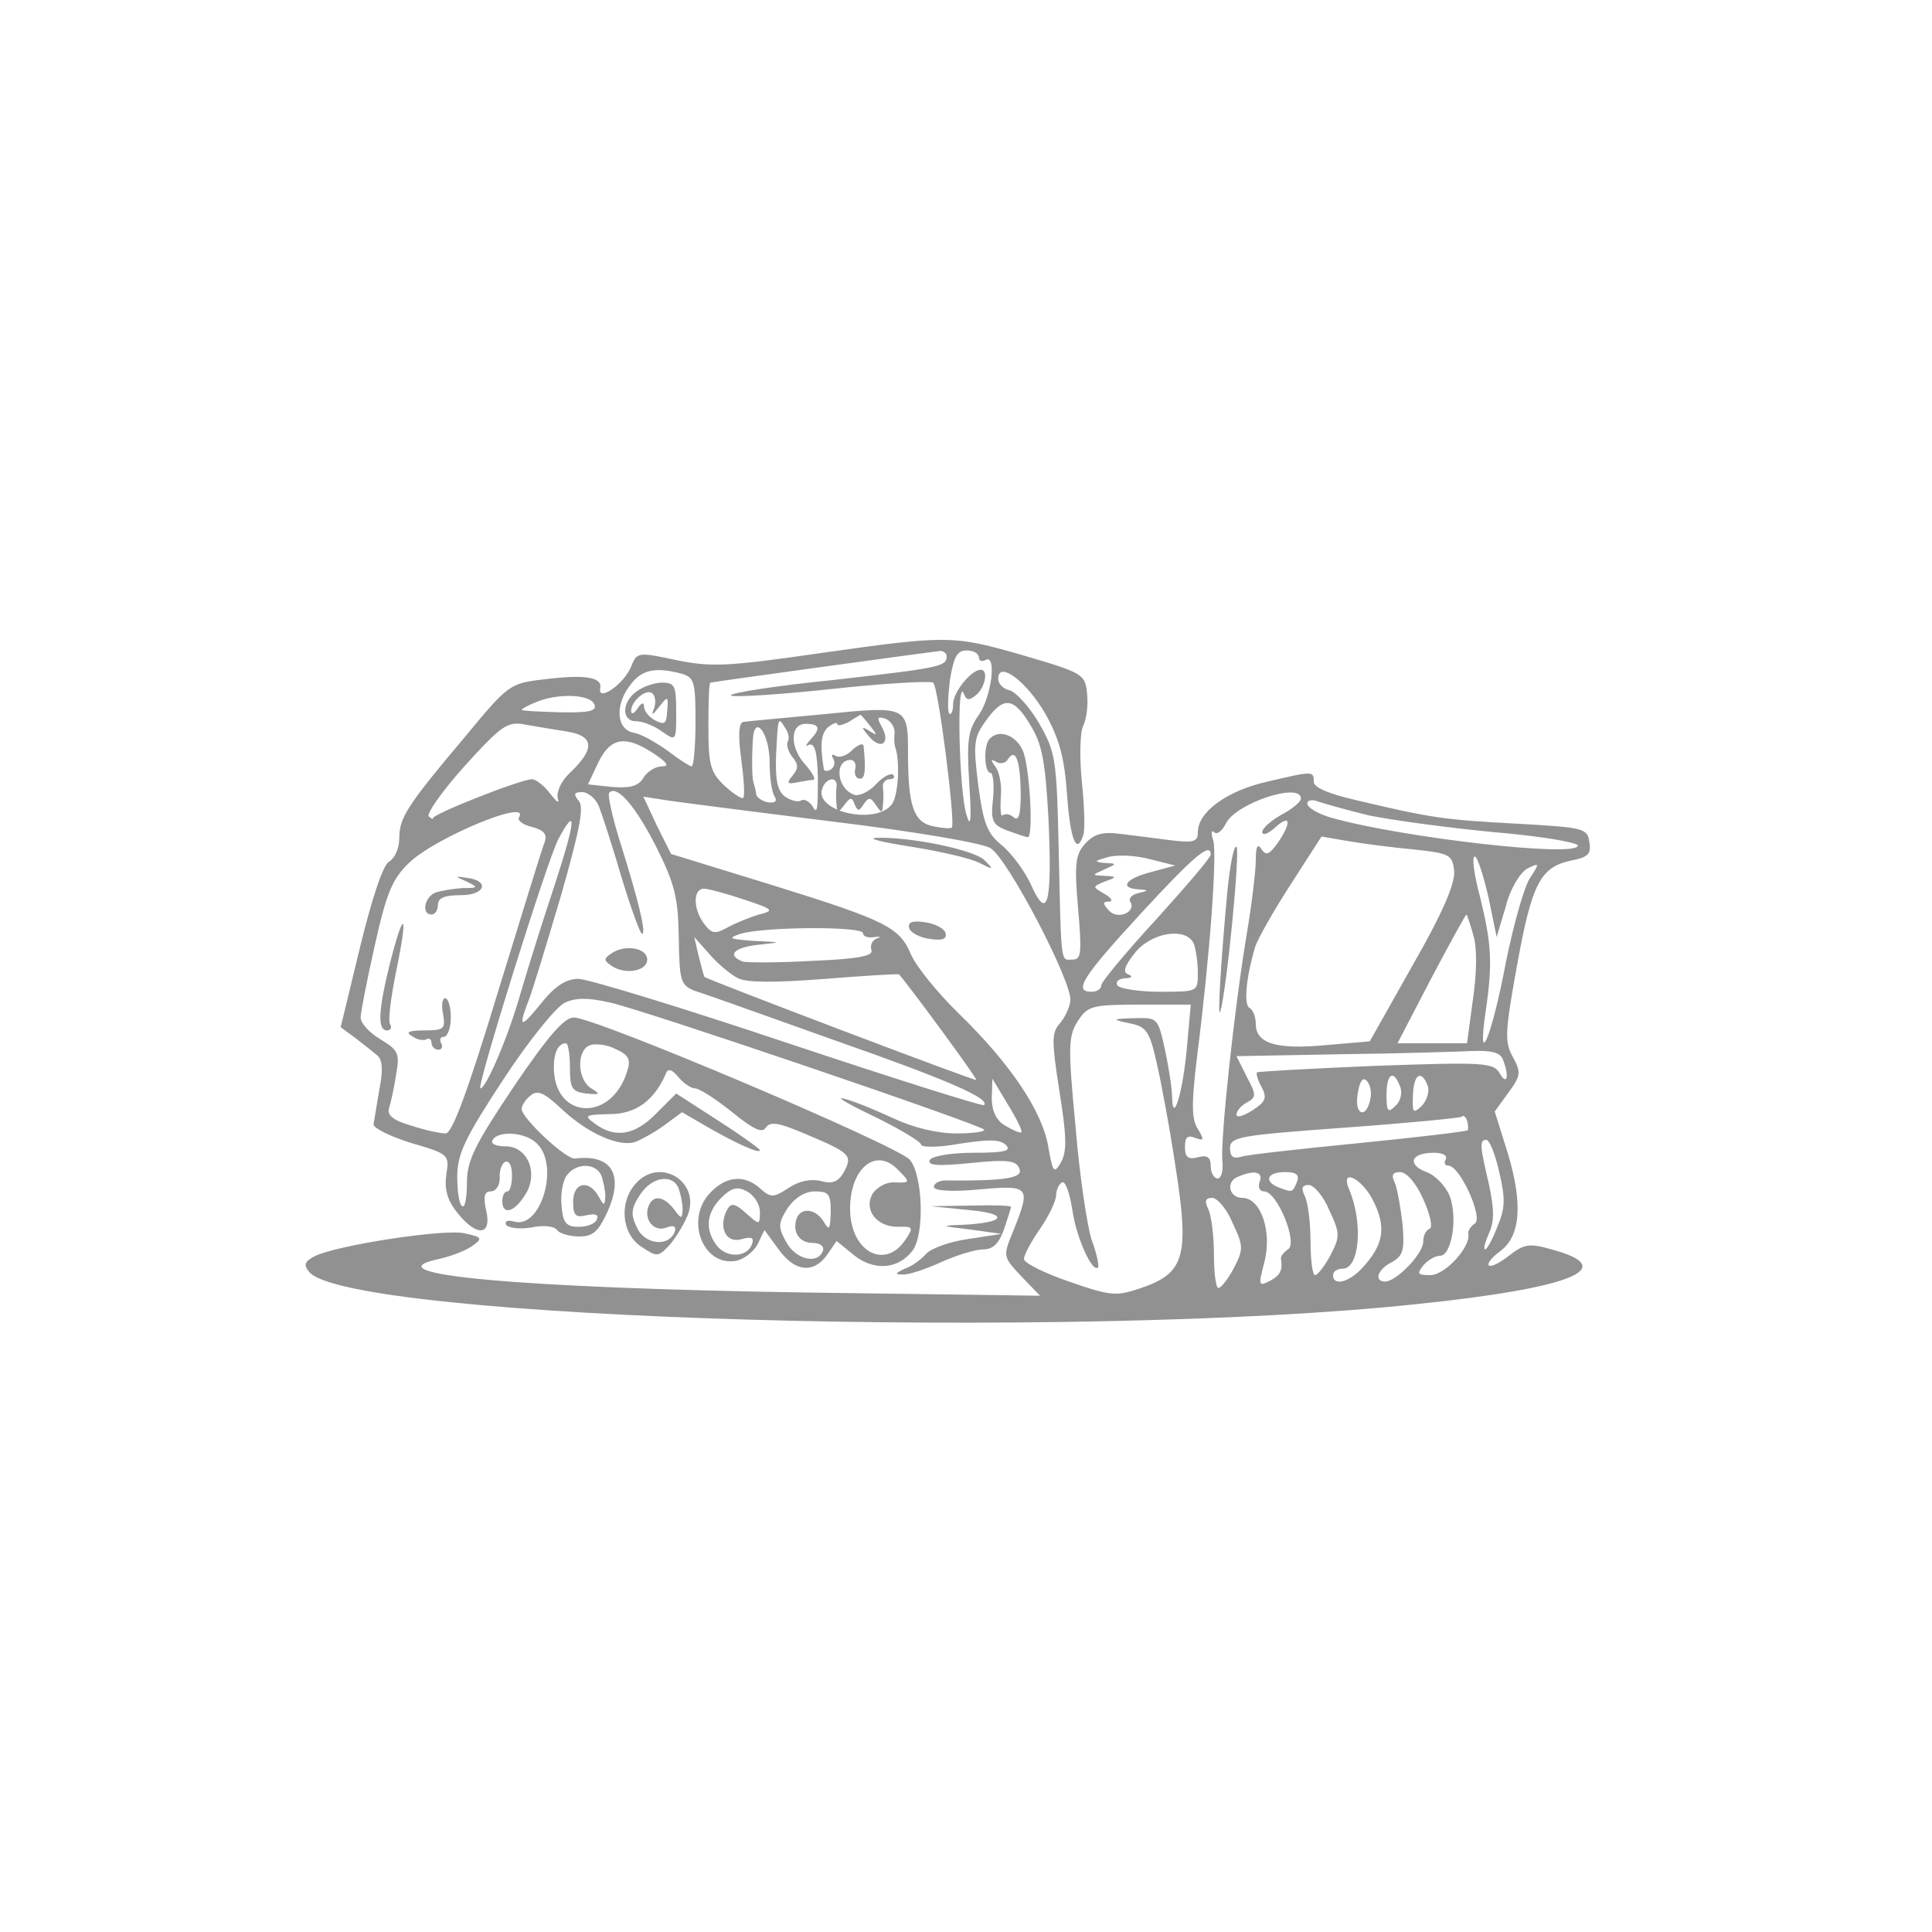 <?xml version="1.0" encoding="UTF-8" standalone="no"?><svg xmlns="http://www.w3.org/2000/svg" xmlns:xlink="http://www.w3.org/1999/xlink" fill="#919191" height="300" version="1" viewBox="0 0 300 300" width="300"><g><path d="M1268 1985 c-139 -20 -164 -21 -218 -10 -60 13 -61 12 -70 -10 -10 -26 -52 -56 -48 -34 4 18 -25 22 -88 14 -52 -6 -55 -8 -121 -88 -92 -109 -103 -127 -103 -159 0 -15 -7 -31 -16 -36 -9 -5 -26 -55 -45 -133 l-30 -124 23 -17 c13 -10 28 -22 34 -27 8 -7 9 -23 3 -53 -4 -24 -8 -48 -9 -54 0 -6 27 -19 59 -29 58 -17 59 -18 54 -49 -3 -22 1 -39 17 -59 30 -38 54 -36 45 3 -5 22 -3 30 7 30 8 0 14 9 14 21 -1 12 4 24 9 25 6 2 10 -7 10 -21 0 -14 -3 -25 -7 -25 -5 0 -8 -7 -8 -15 0 -22 18 -18 35 9 22 33 5 76 -30 76 -15 0 -24 4 -20 10 9 15 52 12 69 -6 35 -34 6 -132 -35 -121 -11 3 -16 1 -13 -5 4 -5 21 -7 39 -4 19 4 36 2 40 -4 3 -5 19 -10 34 -10 22 0 30 7 45 40 25 57 5 88 -51 81 -14 -2 -83 63 -83 77 0 5 6 15 14 21 11 9 21 4 47 -20 41 -39 91 -61 116 -52 10 4 30 15 45 26 l27 20 43 -25 c44 -25 78 -40 78 -34 0 2 -29 23 -65 46 l-65 42 -31 -31 c-33 -34 -64 -39 -95 -16 -18 13 -16 14 23 15 40 0 69 21 87 63 3 8 9 7 19 -5 8 -10 20 -18 26 -18 7 0 33 -17 58 -37 33 -27 47 -33 52 -24 7 10 20 8 62 -10 69 -29 73 -33 60 -58 -9 -16 -18 -20 -36 -15 -16 4 -35 0 -51 -11 -23 -15 -27 -15 -43 -1 -25 23 -54 20 -79 -7 -38 -41 -11 -113 40 -105 12 2 27 13 34 25 l11 23 22 -30 c25 -35 54 -38 75 -9 l15 22 27 -22 c31 -25 69 -22 91 7 19 26 16 116 -4 141 -19 22 -488 221 -522 221 -15 0 -40 -29 -93 -107 -61 -91 -73 -115 -73 -150 0 -22 -3 -39 -7 -36 -5 2 -8 23 -8 46 0 35 12 60 71 150 40 61 82 113 96 120 17 8 37 8 71 0 51 -11 571 -188 580 -197 3 -3 -16 -6 -43 -6 -30 0 -67 9 -99 24 -28 13 -62 27 -76 30 -14 4 8 -9 48 -28 39 -19 72 -39 72 -43 0 -5 27 -5 60 1 45 7 63 7 72 -2 9 -9 -2 -12 -49 -12 -36 0 -65 -5 -69 -11 -5 -9 12 -10 63 -5 59 6 71 4 76 -9 6 -14 -21 -19 -115 -18 -10 0 -18 -5 -18 -10 0 -6 27 -8 70 -4 79 7 81 5 54 -63 -17 -41 -17 -41 12 -72 l29 -30 -365 5 c-443 7 -678 28 -569 52 19 4 42 13 52 20 17 12 16 14 -12 20 -32 7 -201 -19 -233 -36 -15 -8 -17 -13 -8 -24 61 -74 1184 -107 1720 -50 242 25 317 56 209 85 -35 10 -43 8 -66 -10 -14 -11 -28 -18 -31 -15 -3 3 4 12 16 21 33 23 37 73 14 151 l-21 67 21 29 c20 27 20 32 7 56 -13 23 -12 39 7 144 23 126 36 151 85 161 25 5 30 10 27 28 -3 22 -8 23 -113 29 -113 6 -133 9 -247 36 -44 10 -68 20 -68 29 0 17 -1 17 -73 0 -62 -14 -107 -47 -107 -78 0 -15 -6 -17 -40 -13 -22 3 -57 7 -79 10 -29 4 -42 0 -56 -15 -15 -17 -17 -31 -11 -100 6 -69 5 -80 -8 -80 -19 0 -18 -15 -22 167 -3 145 -5 155 -30 199 -15 26 -36 49 -46 52 -10 2 -18 10 -18 18 0 29 44 -4 73 -54 22 -39 30 -69 34 -127 5 -70 15 -93 25 -62 3 6 2 44 -2 82 -4 39 -3 78 2 88 5 10 8 32 6 50 -3 30 -6 32 -98 59 -111 32 -117 32 -322 3z m202 -4 c0 -16 -10 -18 -177 -37 -89 -9 -160 -20 -158 -24 2 -3 72 1 155 10 83 9 154 13 159 10 8 -5 35 -219 29 -225 -2 -2 -15 -1 -29 2 -30 6 -39 31 -39 112 0 75 -1 75 -131 62 -63 -6 -119 -11 -125 -12 -7 -2 -8 -21 -3 -58 4 -30 6 -57 3 -60 -2 -2 -15 6 -29 19 -22 21 -25 32 -25 92 0 37 1 68 3 68 16 3 345 48 355 49 6 1 12 -3 12 -8z m50 -2 c0 -5 5 -7 10 -4 18 11 10 -56 -10 -85 -17 -24 -19 -39 -15 -106 4 -58 2 -71 -4 -50 -12 36 -16 221 -4 188 4 -10 8 -10 19 -1 14 12 19 39 7 39 -15 0 -43 -35 -43 -53 0 -11 -3 -18 -6 -15 -3 4 -2 27 1 52 6 36 11 46 26 46 11 0 19 -5 19 -11z m-462 -25 c20 -6 22 -12 22 -75 0 -38 -3 -69 -6 -69 -3 0 -20 11 -37 24 -18 13 -41 26 -52 28 -27 4 -31 41 -8 72 18 26 39 31 81 20z m-135 -48 c4 -10 -8 -13 -54 -12 -32 1 -59 2 -59 4 0 1 10 7 23 12 34 14 84 12 90 -4z m677 -32 c18 -29 23 -55 28 -144 6 -133 -1 -162 -27 -104 -10 22 -31 50 -46 62 -22 18 -28 33 -36 93 -8 64 -7 74 12 100 27 38 43 37 69 -7z m-249 -1 c12 -15 12 -16 -1 -8 -13 8 -13 6 -1 -8 18 -22 34 -12 21 13 -9 16 -8 18 5 14 9 -4 15 -14 14 -23 -1 -9 0 -18 1 -21 8 -22 5 -78 -6 -90 -27 -32 -121 -9 -107 26 6 17 24 19 22 2 -1 -7 -1 -20 0 -28 1 -13 2 -13 12 0 9 12 12 13 16 1 5 -11 7 -11 14 0 8 12 11 11 19 -1 9 -13 10 -13 11 0 1 8 1 21 0 28 -1 6 4 12 10 12 7 0 9 3 6 7 -4 3 -16 -3 -27 -15 -11 -12 -27 -19 -34 -16 -27 10 -31 54 -5 54 5 0 9 -6 7 -14 -2 -8 1 -15 7 -15 8 -1 10 12 6 50 0 6 -8 3 -17 -5 -8 -9 -20 -13 -26 -10 -6 4 -8 2 -4 -4 3 -6 2 -13 -4 -17 -5 -3 -11 -3 -11 2 -6 38 -4 54 7 64 8 6 14 8 14 5 0 -4 8 -2 18 3 9 6 18 11 18 11 1 0 8 -8 15 -17z m-470 -9 c42 -7 43 -27 4 -64 -13 -12 -21 -29 -19 -39 3 -10 -1 -7 -12 7 -9 12 -22 22 -28 22 -17 0 -157 -55 -154 -61 2 -2 -1 -1 -6 3 -5 3 20 39 55 78 58 64 67 70 94 65 17 -3 46 -8 66 -11z m342 -16 c-2 -5 1 -15 7 -23 10 -12 10 -18 1 -29 -10 -12 -9 -14 6 -11 10 2 22 4 26 4 4 1 -1 10 -11 22 -26 27 -26 65 -1 65 22 0 24 -7 7 -25 -7 -8 -8 -11 -3 -8 10 5 14 -10 15 -50 0 -54 -1 -58 -9 -44 -5 7 -13 11 -17 8 -5 -3 -16 0 -25 6 -12 9 -15 26 -14 62 3 62 3 63 14 45 6 -8 7 -18 4 -22z m-28 -29 c0 -24 3 -49 8 -56 4 -7 1 -10 -10 -9 -10 2 -19 8 -19 14 -1 7 -3 14 -4 17 -2 5 -3 32 -1 66 2 41 25 12 26 -32z m-180 11 c21 -14 25 -20 13 -20 -10 0 -23 -8 -29 -18 -8 -13 -21 -16 -48 -14 l-38 4 16 34 c19 39 42 43 86 14z m-85 -82 c5 -13 21 -62 35 -110 15 -49 29 -88 32 -88 7 0 -6 53 -33 139 -13 41 -21 77 -18 80 12 13 41 -21 73 -84 29 -58 34 -79 35 -141 1 -69 3 -74 26 -83 14 -4 111 -39 215 -76 177 -62 243 -91 233 -101 -3 -2 -139 41 -304 96 -164 55 -311 100 -326 100 -19 0 -36 -11 -57 -37 -33 -41 -37 -40 -20 4 6 15 28 88 50 162 29 102 36 137 28 147 -9 11 -8 14 5 14 9 0 21 -10 26 -22z m1090 12 c0 -5 -13 -16 -30 -25 -16 -9 -30 -21 -30 -27 0 -6 9 -3 20 7 24 22 26 8 4 -24 -13 -18 -18 -20 -25 -10 -6 10 -9 5 -9 -16 0 -16 -6 -68 -14 -115 -20 -120 -41 -320 -38 -352 2 -16 -2 -28 -7 -28 -6 0 -11 9 -11 19 0 14 -5 18 -20 14 -15 -4 -20 0 -20 16 0 15 4 19 16 14 14 -5 14 -3 4 14 -10 15 -10 40 -1 114 20 157 31 312 25 334 -4 11 -3 17 1 13 5 -5 13 2 19 14 16 31 116 64 116 38z m-725 -36 c124 -15 230 -33 243 -41 27 -16 128 -210 124 -237 -1 -11 -9 -27 -17 -36 -12 -14 -12 -27 0 -104 11 -68 12 -93 3 -110 -11 -19 -13 -18 -20 22 -9 56 -59 130 -138 207 -34 33 -67 74 -75 92 -18 43 -37 53 -217 109 l-156 48 -22 44 -21 45 38 -6 c21 -3 137 -18 258 -33z m830 10 c33 -7 120 -19 193 -26 72 -6 132 -16 132 -21 0 -19 -271 12 -382 43 -21 6 -38 16 -38 22 0 6 8 7 18 3 9 -3 44 -13 77 -21z m-1319 -3 c-3 -5 6 -12 20 -15 18 -5 24 -11 20 -23 -4 -9 -36 -114 -73 -234 -47 -155 -71 -219 -81 -219 -8 0 -32 5 -53 12 -28 8 -38 16 -35 27 3 9 8 32 11 52 6 33 4 38 -24 55 -17 10 -31 25 -31 34 0 8 10 59 22 112 18 81 27 103 53 128 40 39 189 101 171 71z m56 -103 c-17 -51 -41 -127 -53 -168 -19 -68 -54 -150 -63 -150 -7 0 104 355 121 387 29 54 27 29 -5 -69z m1333 53 c56 -6 60 -8 63 -33 2 -19 -17 -64 -64 -146 l-67 -119 -70 -6 c-76 -7 -107 3 -107 33 0 10 -4 22 -10 25 -9 6 -5 47 9 95 5 14 30 58 56 98 l47 73 41 -7 c23 -4 69 -10 102 -13z m-407 -35 c-40 -10 -51 -25 -20 -27 16 -1 16 -2 -1 -6 -9 -2 -15 -8 -12 -13 10 -16 -19 -29 -33 -14 -10 11 -10 14 0 14 7 0 4 6 -7 12 -19 11 -19 11 0 19 20 7 20 8 0 9 -20 1 -20 1 0 10 20 9 20 9 0 10 -17 2 -16 3 5 9 14 4 43 3 65 -3 l40 -10 -37 -10z m92 27 c0 -5 -39 -50 -85 -101 -47 -51 -85 -97 -85 -102 0 -6 -7 -10 -15 -10 -29 0 -14 23 76 121 83 90 109 112 109 92z m431 -65 l13 -63 14 47 c7 28 22 52 33 59 20 10 20 9 5 -14 -9 -13 -26 -73 -38 -133 -22 -116 -45 -169 -31 -74 11 75 9 105 -9 178 -9 34 -13 62 -8 62 4 0 13 -28 21 -62z m-1155 -5 c45 -15 47 -17 23 -23 -14 -4 -36 -13 -49 -20 -20 -11 -25 -10 -37 6 -17 23 -17 54 0 54 7 0 36 -8 63 -17z m1132 -56 c6 -20 5 -59 -1 -100 l-9 -67 -54 0 -54 0 52 100 c29 55 54 100 55 100 1 0 6 -15 11 -33z m-948 4 c0 -5 8 -8 18 -6 9 1 11 0 4 -2 -8 -3 -11 -11 -9 -18 4 -9 -18 -14 -91 -17 -53 -3 -103 -3 -109 -1 -25 10 -13 22 25 26 37 4 37 4 -8 6 -38 3 -41 4 -20 11 35 11 190 12 190 1z m514 -17 c3 -9 6 -29 6 -45 0 -29 0 -29 -59 -29 -33 0 -63 5 -66 10 -3 6 2 10 12 11 10 0 13 3 5 6 -9 3 -6 13 10 33 26 33 81 41 92 14z m-708 -53 c14 -7 57 -7 135 -1 62 5 114 8 115 7 16 -18 122 -162 120 -164 -2 -2 -418 156 -422 160 -1 1 -5 16 -9 32 l-7 30 24 -27 c12 -14 32 -31 44 -37z m697 -108 c-6 -68 -22 -122 -23 -76 0 12 -5 45 -11 73 -11 49 -11 50 -47 49 -36 -1 -36 -2 -8 -8 26 -5 31 -12 42 -61 7 -30 21 -105 30 -166 21 -135 13 -161 -54 -184 -39 -13 -46 -13 -112 10 -38 13 -70 29 -70 35 0 6 11 27 25 47 14 20 25 44 25 52 0 8 4 17 9 20 5 3 12 -16 16 -42 6 -43 31 -99 40 -90 2 2 -2 22 -10 43 -7 22 -19 102 -25 177 -12 124 -11 140 4 163 15 23 22 25 96 25 l79 0 -6 -67z m-958 -30 c0 -33 3 -38 25 -41 22 -2 23 -1 8 8 -22 14 -23 59 -2 67 8 3 27 1 40 -6 20 -9 24 -16 18 -34 -24 -80 -114 -76 -114 6 0 23 7 37 19 37 3 0 6 -17 6 -37z m1449 11 c10 -26 6 -40 -5 -21 -10 17 -23 18 -192 12 -100 -4 -183 -9 -185 -10 -2 -2 1 -12 7 -23 9 -17 6 -23 -14 -36 -14 -9 -25 -12 -25 -7 0 6 7 14 16 19 15 8 15 12 0 40 l-16 32 162 3 c90 1 182 4 204 5 30 1 44 -2 48 -14z m-206 -60 c-6 -32 -25 -26 -20 6 3 21 8 28 14 22 6 -6 8 -18 6 -28z m46 19 c4 -9 1 -23 -7 -30 -12 -12 -14 -9 -14 17 0 33 11 40 21 13z m43 1 c3 -8 -1 -22 -9 -31 -14 -13 -15 -11 -14 16 1 33 13 41 23 15z m-631 -72 c-2 -2 -13 3 -25 10 -14 8 -21 23 -21 43 l1 30 24 -40 c13 -21 23 -41 21 -43z m693 3 c-2 -2 -78 -11 -169 -20 -91 -9 -173 -18 -182 -21 -13 -4 -18 0 -18 13 0 18 15 20 178 32 97 7 179 15 182 17 2 3 6 0 8 -6 2 -6 2 -13 1 -15z m49 -65 c10 -42 9 -57 -3 -85 -7 -19 -16 -35 -19 -35 -3 0 0 11 6 25 9 19 8 38 0 76 -14 60 -15 69 -4 69 5 0 14 -23 20 -50z m-83 20 c-3 -5 -2 -10 4 -10 18 0 55 -82 41 -90 -6 -4 -11 -11 -10 -16 4 -20 -36 -64 -59 -64 -20 0 -21 2 -11 15 7 8 18 15 26 15 18 0 28 59 15 93 -6 15 -22 32 -36 37 -31 12 -24 30 11 30 14 0 22 -4 19 -10z m-851 -16 c20 -20 20 -21 -5 -20 -12 1 -26 -7 -33 -16 -16 -25 4 -53 38 -53 24 1 25 -1 12 -20 -32 -48 -86 -18 -86 48 0 63 40 96 74 61z m-460 -10 c3 -9 6 -23 6 -32 -1 -15 -2 -15 -11 1 -15 26 -39 21 -39 -9 0 -22 4 -25 21 -21 13 3 19 1 16 -6 -2 -7 -15 -12 -28 -12 -20 0 -25 6 -27 33 -2 18 2 40 9 48 15 19 45 18 53 -2z m1022 -9 c-3 -9 0 -15 7 -15 20 0 53 -80 37 -90 -6 -4 -11 -10 -11 -14 3 -19 -1 -26 -17 -35 -18 -9 -18 -7 -9 28 13 48 -5 101 -34 101 -21 0 -26 26 -6 33 25 11 39 7 33 -8z m58 0 c-7 -17 -7 -17 -28 -9 -24 9 -19 24 9 24 18 0 23 -4 19 -15z m196 -27 c11 -24 15 -44 10 -46 -6 -2 -10 -11 -10 -20 0 -19 -42 -62 -59 -62 -18 0 -12 19 10 30 18 10 20 19 17 58 -3 26 -8 55 -12 65 -6 12 -4 17 8 17 10 0 25 -17 36 -42z m-77 -4 c20 -40 15 -67 -16 -101 -21 -24 -47 -31 -47 -13 0 6 7 10 15 10 26 0 32 71 10 123 -15 35 21 17 38 -19z m-953 -16 c0 -20 -1 -20 -18 -5 -23 21 -28 21 -36 2 -9 -26 4 -46 26 -39 15 4 19 2 16 -7 -7 -22 -40 -23 -55 -3 -19 25 -16 51 7 74 16 16 25 18 40 10 11 -6 20 -20 20 -32z m884 3 c17 -36 17 -41 2 -70 -9 -17 -20 -31 -24 -31 -4 0 -7 24 -7 52 0 29 -4 61 -9 71 -6 12 -4 17 6 17 8 0 23 -17 32 -39z m-774 -3 c-1 -27 -2 -30 -11 -15 -12 20 -35 23 -42 5 -7 -21 4 -38 25 -38 11 0 18 -5 16 -12 -8 -22 -42 -14 -57 13 -13 24 -13 29 2 53 11 16 27 26 42 26 22 0 25 -4 25 -32z m624 -17 c17 -36 17 -41 2 -70 -9 -17 -20 -31 -24 -31 -4 0 -7 24 -7 52 0 29 -4 61 -9 71 -6 12 -4 17 6 17 8 0 23 -17 32 -39z" transform="matrix(.1 0 0 -.1 0 300)"/><path d="M988 1926 c-23 -17 -23 -46 0 -46 10 0 28 -7 40 -16 22 -15 22 -15 22 30 0 41 -2 46 -22 46 -13 0 -31 -7 -40 -14z m28 -25 c-5 -13 -4 -13 8 2 13 17 14 16 12 -7 -1 -20 -4 -22 -18 -15 -10 5 -18 15 -18 22 0 7 -4 6 -10 -3 -5 -8 -10 -10 -10 -4 0 15 22 34 32 28 5 -3 7 -13 4 -23z" transform="matrix(.1 0 0 -.1 0 300)"/><path d="M1537 1853 c-10 -9 -9 -53 1 -53 4 0 6 -18 4 -40 -4 -35 -1 -41 23 -50 14 -5 28 -10 31 -10 9 0 3 111 -8 135 -11 24 -37 33 -51 18z m48 -83 c0 -35 -3 -46 -11 -39 -6 5 -13 6 -17 3 -3 -3 -4 9 -3 28 2 18 -2 39 -8 47 -8 11 -8 13 1 8 6 -4 15 -2 18 4 12 18 19 -1 20 -51z" transform="matrix(.1 0 0 -.1 0 300)"/><path d="M950 1520 c-13 -9 -13 -11 0 -20 21 -14 55 -8 55 10 0 18 -34 24 -55 10z" transform="matrix(.1 0 0 -.1 0 300)"/><path d="M1906 1617 c-10 -106 -16 -204 -11 -187 10 33 31 251 25 255 -4 3 -10 -28 -14 -68z" transform="matrix(.1 0 0 -.1 0 300)"/><path d="M1416 1685 c44 -7 92 -18 105 -25 22 -11 23 -11 8 4 -15 16 -115 37 -169 35 -14 -1 11 -7 56 -14z" transform="matrix(.1 0 0 -.1 0 300)"/><path d="M1412 1558 c3 -7 17 -14 32 -16 20 -3 27 0 24 10 -3 7 -17 14 -32 16 -20 3 -27 0 -24 -10z" transform="matrix(.1 0 0 -.1 0 300)"/><path d="M725 1631 c18 -9 18 -10 -7 -10 -14 -1 -33 -4 -42 -7 -17 -7 -22 -34 -6 -34 6 0 10 7 10 15 0 11 11 15 36 15 38 0 45 23 8 27 -18 3 -18 2 1 -6z" transform="matrix(.1 0 0 -.1 0 300)"/><path d="M606 1506 c-19 -76 -20 -106 -5 -106 5 0 8 4 5 9 -4 5 1 42 9 82 19 91 13 101 -9 15z" transform="matrix(.1 0 0 -.1 0 300)"/><path d="M688 1425 c4 -23 1 -25 -29 -25 -25 0 -30 -3 -19 -9 8 -6 18 -7 22 -5 4 3 8 0 8 -5 0 -6 5 -11 11 -11 5 0 7 5 4 10 -3 6 -1 10 4 10 6 0 11 14 11 30 0 17 -4 30 -9 30 -4 0 -6 -11 -3 -25z" transform="matrix(.1 0 0 -.1 0 300)"/><path d="M987 1162 c-26 -29 -22 -78 9 -98 24 -16 26 -16 43 2 9 10 22 31 28 45 23 53 -42 94 -80 51z m67 -8 c3 -9 6 -23 6 -32 -1 -16 -2 -15 -14 1 -16 20 -32 22 -39 4 -8 -21 9 -41 28 -33 11 4 15 2 13 -6 -9 -25 -47 -21 -59 6 -10 20 -9 30 5 51 18 28 51 33 60 9z" transform="matrix(.1 0 0 -.1 0 300)"/><path d="M1505 1121 c64 -6 56 -20 -13 -23 -32 -1 -31 -2 13 -7 l50 -7 -52 -8 c-29 -4 -58 -15 -65 -23 -7 -8 -21 -19 -33 -23 -15 -7 -16 -9 -4 -9 9 -1 36 8 60 19 24 11 54 20 66 20 15 0 24 9 32 31 6 18 11 34 11 35 0 2 -28 3 -62 2 l-63 -1 60 -6z" transform="matrix(.1 0 0 -.1 0 300)"/></g></svg>